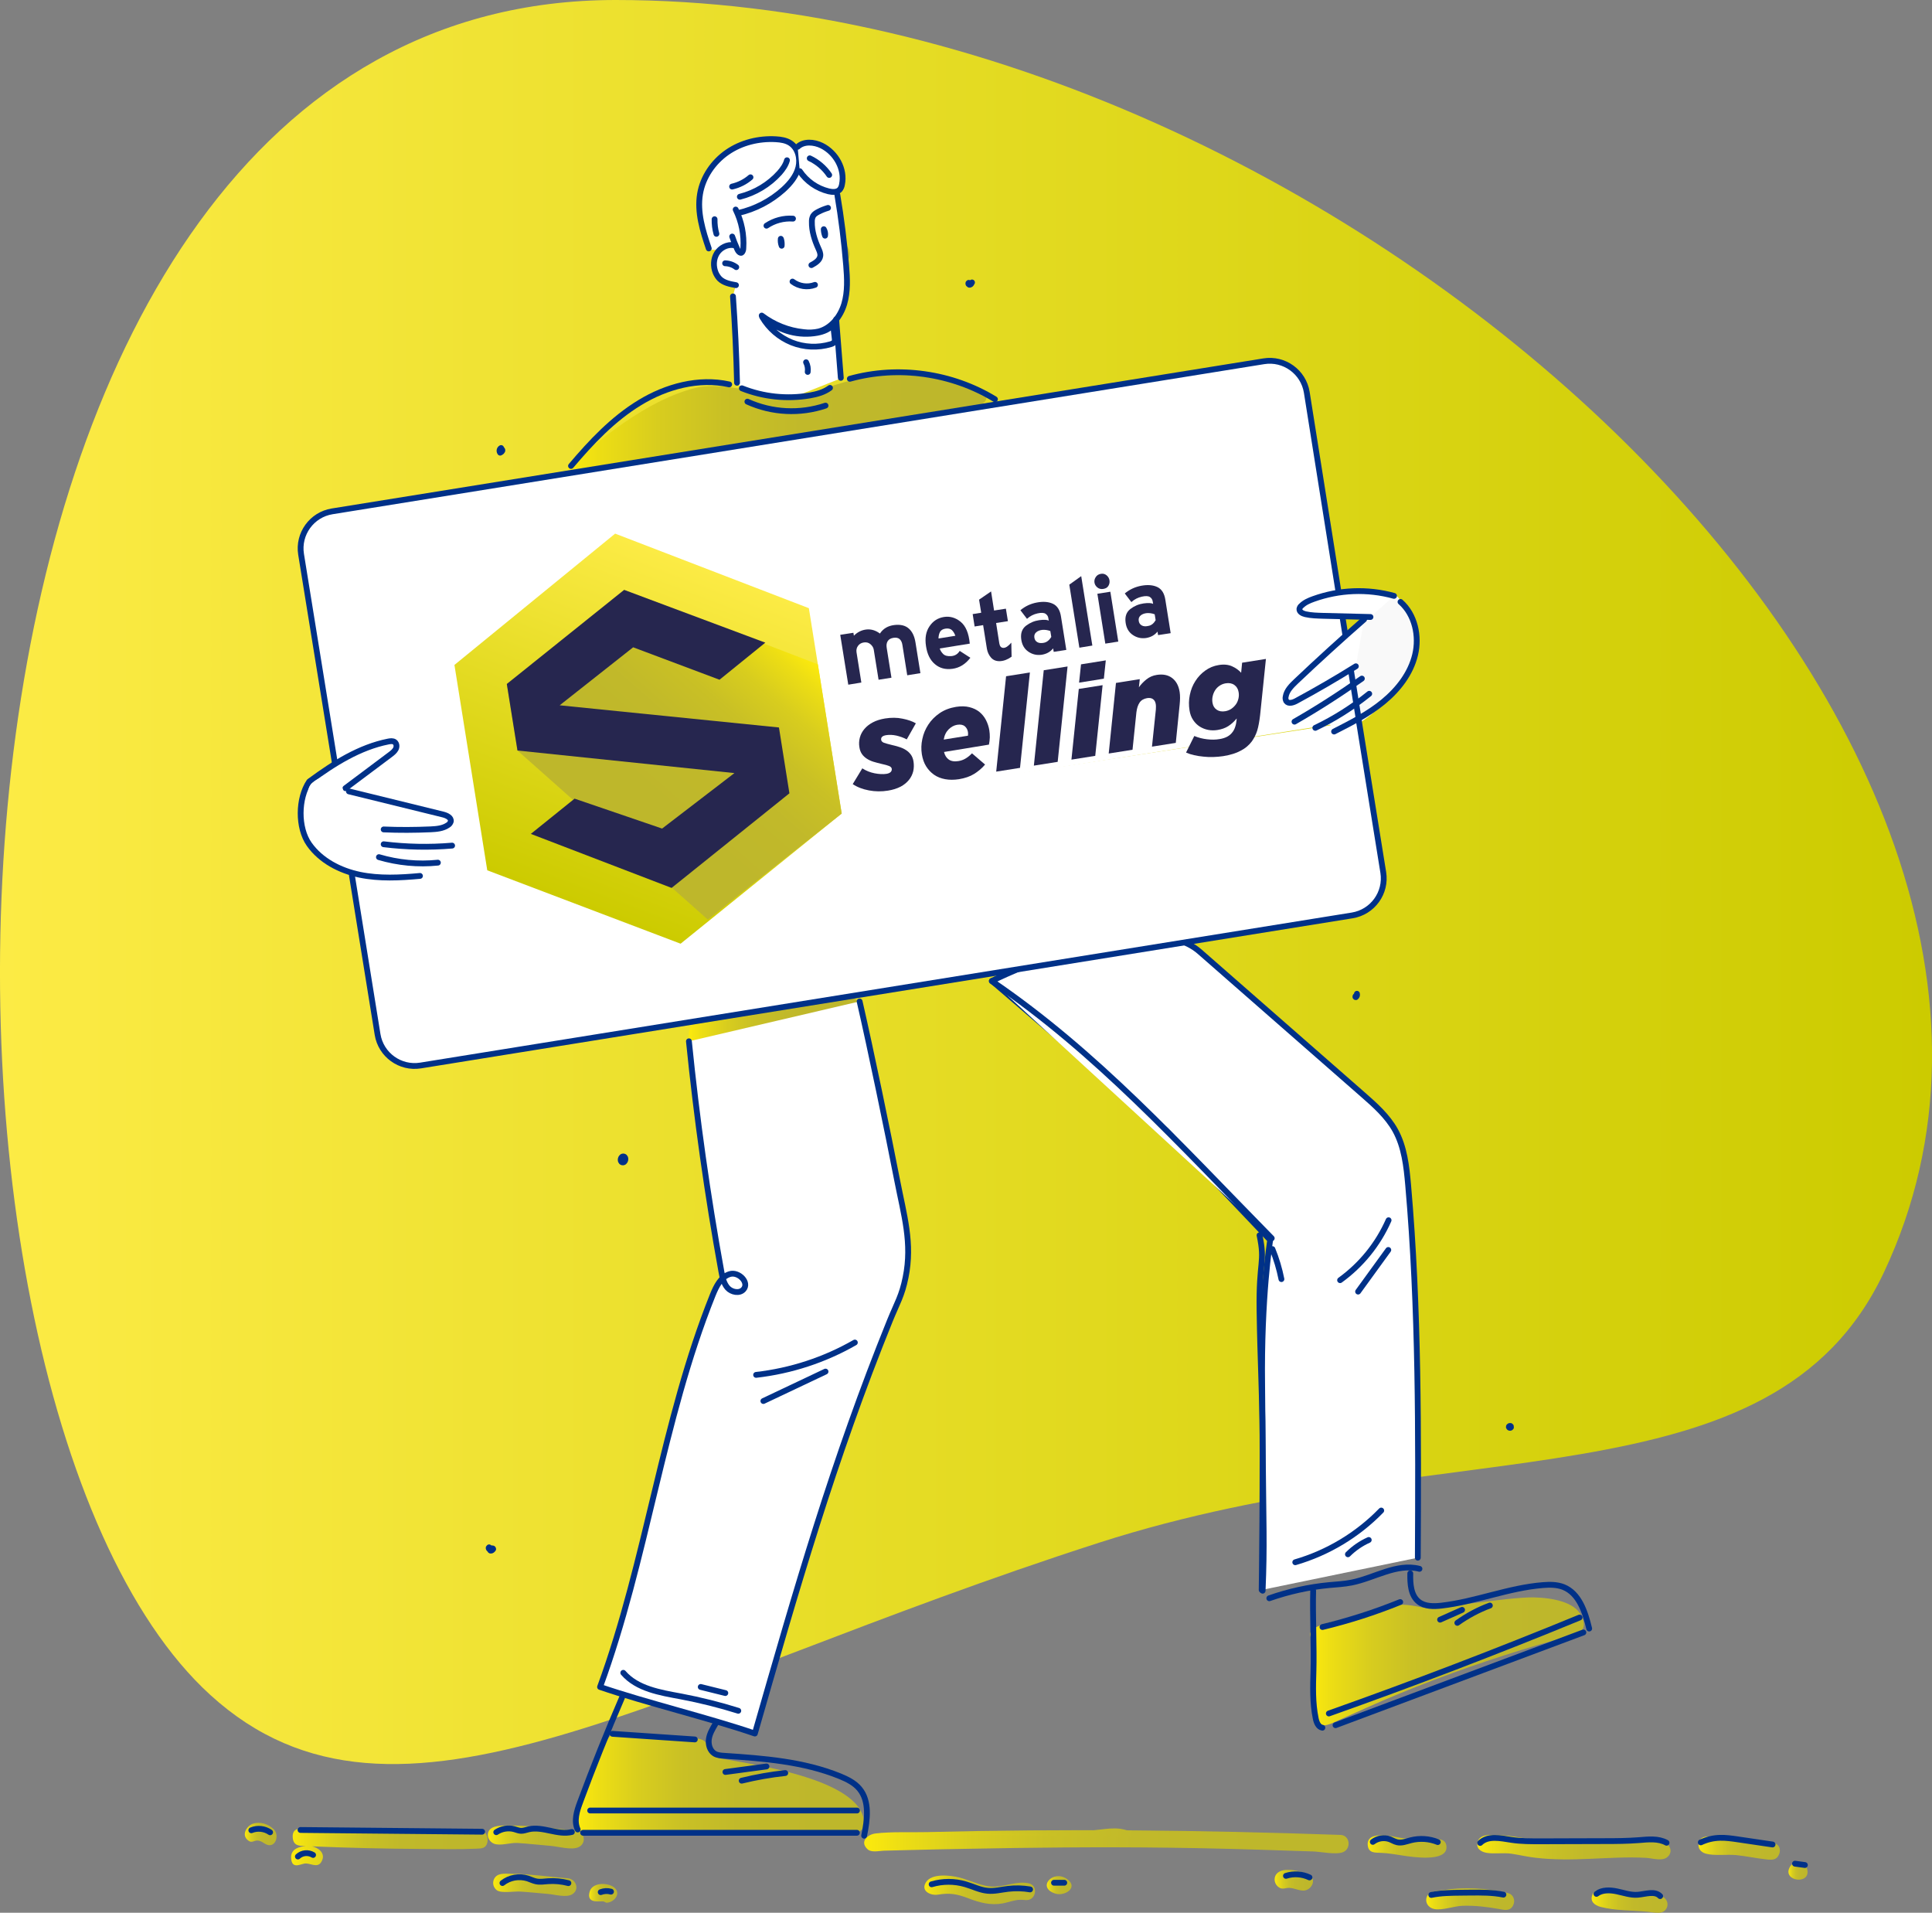 <?xml version="1.0" encoding="utf-8"?>
<!-- Generator: Adobe Illustrator 23.1.1, SVG Export Plug-In . SVG Version: 6.00 Build 0)  -->
<svg version="1.1" id="Capa_1" xmlns="http://www.w3.org/2000/svg" xmlns:xlink="http://www.w3.org/1999/xlink" x="0px" y="0px"
	 viewBox="0 0 1995.6 1975.4" style="enable-background:new 0 0 1995.6 1975.4;" xml:space="preserve">
<rect x="0" y="0" width="1995.6" height="1975.4" fill="#808080" stroke="none"/>
<style type="text/css">
	.st0{fill:url(#Path_140_1_);}
	.st1{fill:url(#Path_4_1_);}
	.st2{fill:url(#Path_5_1_);}
	.st3{fill:url(#Path_6_1_);}
	.st4{fill:url(#Path_7_1_);}
	.st5{fill:url(#Path_8_1_);}
	.st6{fill:url(#Path_9_1_);}
	.st7{fill:#F9F9F9;}
	.st8{fill:url(#Path_11_1_);}
	.st9{fill:url(#Path_12_1_);}
	.st10{fill:url(#Path_13_1_);}
	.st11{fill:url(#Path_14_1_);}
	.st12{fill:url(#Path_15_1_);}
	.st13{fill:url(#Path_16_1_);}
	.st14{fill:url(#Path_17_1_);}
	.st15{fill:url(#Path_18_1_);}
	.st16{fill:url(#Path_19_1_);}
	.st17{fill:url(#Path_20_1_);}
	.st18{fill:url(#Path_21_1_);}
	.st19{fill:url(#Path_22_1_);}
	.st20{fill:url(#Path_23_1_);}
	.st21{fill:url(#Path_24_1_);}
	.st22{fill:url(#Path_25_1_);}
	.st23{fill:url(#Path_26_1_);}
	.st24{fill:url(#Path_27_1_);}
	.st25{fill:url(#Path_28_1_);}
	.st26{fill:url(#Path_29_1_);}
	.st27{fill:url(#Path_30_1_);}
	.st28{fill:url(#Path_31_1_);}
	.st29{fill:url(#Path_32_1_);}
	.st30{fill:url(#Path_33_1_);}
	.st31{fill:url(#Path_34_1_);}
	.st32{fill:url(#Path_35_1_);}
	.st33{fill:url(#Path_36_1_);}
	.st34{fill:url(#Path_37_1_);}
	.st35{fill:#FFDFAB;}
	.st36{fill:#FFFFFF;}
	.st37{fill:#FFFFFF;stroke:#003188;stroke-width:6;stroke-linecap:round;stroke-linejoin:round;stroke-miterlimit:10;}
	.st38{fill:none;stroke:#003188;stroke-width:6;stroke-linecap:round;stroke-linejoin:round;stroke-miterlimit:10;}
	.st39{fill:url(#Path_119_1_);}
	.st40{fill:url(#SVGID_1_);}
	.st41{fill:#26264F;}
	.st42{fill:url(#SVGID_2_);}
</style>
<g id="background">
	<linearGradient id="Path_140_1_" gradientUnits="userSpaceOnUse" x1="4.805674e-04" y1="910.959" x2="1995.606" y2="910.959">
		<stop  offset="0" style="stop-color:#FCEB45"/>
		<stop  offset="1" style="stop-color:#CCCB00"/>
	</linearGradient>
	<path id="Path_140" class="st0" d="M635.9,0c750,0,1571.9,759,1310,1314.1c-115.5,244.8-447.4,162.3-810.6,279.1
		c-460.1,148-725.7,332.5-918,157.3C-126.8,1437.2-114.1,0,635.9,0z"/>
</g>
<g id="shadow">
	<g id="Group_8">
		<g id="Group_5">
			<linearGradient id="Path_4_1_" gradientUnits="userSpaceOnUse" x1="777.055" y1="274.331" x2="807.182" y2="274.331">
				<stop  offset="0" style="stop-color:#FCEA0D"/>
				<stop  offset="7.555547e-02" style="stop-color:#EDDE14"/>
				<stop  offset="0.216" style="stop-color:#D8CD1E"/>
				<stop  offset="0.373" style="stop-color:#C9C025"/>
				<stop  offset="0.559" style="stop-color:#C1B92A"/>
				<stop  offset="0.843" style="stop-color:#BEB72B"/>
			</linearGradient>
			<path id="Path_4" class="st1" d="M803,270.8c-5.7-3.9-13.7-12.4-21.1-8.7c-7.3,3.6-5.3,11-0.7,15.7c3.9,4,13.5,11,19.5,9.5
				C808.5,285.2,809.3,275,803,270.8z"/>
			<linearGradient id="Path_5_1_" gradientUnits="userSpaceOnUse" x1="859.005" y1="263.136" x2="877.519" y2="263.136">
				<stop  offset="0" style="stop-color:#FCEA0D"/>
				<stop  offset="7.555547e-02" style="stop-color:#EDDE14"/>
				<stop  offset="0.216" style="stop-color:#D8CD1E"/>
				<stop  offset="0.373" style="stop-color:#C9C025"/>
				<stop  offset="0.559" style="stop-color:#C1B92A"/>
				<stop  offset="0.843" style="stop-color:#BEB72B"/>
			</linearGradient>
			<path id="Path_5" class="st2" d="M861.9,255.8c-8.9,12.8,4.9,28.2,13.7,13.6C882.1,258.8,870.9,242.9,861.9,255.8z"/>
			<linearGradient id="Path_6_1_" gradientUnits="userSpaceOnUse" x1="828.302" y1="316.988" x2="850.447" y2="316.988">
				<stop  offset="0" style="stop-color:#FCEA0D"/>
				<stop  offset="7.555547e-02" style="stop-color:#EDDE14"/>
				<stop  offset="0.216" style="stop-color:#D8CD1E"/>
				<stop  offset="0.373" style="stop-color:#C9C025"/>
				<stop  offset="0.559" style="stop-color:#C1B92A"/>
				<stop  offset="0.843" style="stop-color:#BEB72B"/>
			</linearGradient>
			<path id="Path_6" class="st3" d="M842.2,307.7c-5.7,0.7-12.4,1.1-13.7,7.9c-1.1,5.8,3,10.1,8.7,10.7
				C852.5,328.1,855.1,306,842.2,307.7z"/>
			<linearGradient id="Path_7_1_" gradientUnits="userSpaceOnUse" x1="729.045" y1="207.468" x2="865.081" y2="207.468">
				<stop  offset="0" style="stop-color:#FCEA0D"/>
				<stop  offset="7.555547e-02" style="stop-color:#EDDE14"/>
				<stop  offset="0.216" style="stop-color:#D8CD1E"/>
				<stop  offset="0.373" style="stop-color:#C9C025"/>
				<stop  offset="0.559" style="stop-color:#C1B92A"/>
				<stop  offset="0.843" style="stop-color:#BEB72B"/>
			</linearGradient>
			<path id="Path_7" class="st4" d="M748.1,258.2c2.6-0.3,4.5-3.8,6.3-4c1.2-0.1,6.5,5.3,8.5,5.2c4.4-0.2,4.9-6.1,6.3-10
				c4.1-11.7-6.5-19.9-3.5-30.1c15.9-9.6,56.5-21.8,58.1-49c1.9,1.2,7,20.4,19.6,22.7c9.7,1.7,21.6,4.8,21.7-8.2
				c0.1-14.8-35.9-44.9-44.8-25.6c-17.9-9.5-35.3-2.3-46.4,2.3c-13.4,5.7-24.4,16.1-33,28.3c-9.5,13.4-12.8,30.9-11.6,47.1
				C729.9,244.3,734.7,272.1,748.1,258.2z"/>
			<linearGradient id="Path_8_1_" gradientUnits="userSpaceOnUse" x1="585.78" y1="437.017" x2="1018.929" y2="437.017">
				<stop  offset="0" style="stop-color:#FCEA0D"/>
				<stop  offset="7.555547e-02" style="stop-color:#EDDE14"/>
				<stop  offset="0.216" style="stop-color:#D8CD1E"/>
				<stop  offset="0.373" style="stop-color:#C9C025"/>
				<stop  offset="0.559" style="stop-color:#C1B92A"/>
				<stop  offset="0.843" style="stop-color:#BEB72B"/>
			</linearGradient>
			<path id="Path_8" class="st5" d="M788.3,456c63.1-11,126.2-22,189.2-33c9-1.6,35.5-0.9,40.3-8.9c5-8.3-7.5-15.4-15-16.9
				c-29.6-5.9-60.1-11.6-90.4-9.5c-29.7,2-50.1,9.5-83.4,21.6c-39.6,0.8-79.3-16-110-8.8c-60.4,14.2-122.4,74.9-127.9,78.3
				C550.4,504.2,756.4,461.6,788.3,456z"/>
			<linearGradient id="Path_9_1_" gradientUnits="userSpaceOnUse" x1="328.129" y1="849.408" x2="367.372" y2="849.408">
				<stop  offset="0" style="stop-color:#FCEA0D"/>
				<stop  offset="7.555547e-02" style="stop-color:#EDDE14"/>
				<stop  offset="0.216" style="stop-color:#D8CD1E"/>
				<stop  offset="0.373" style="stop-color:#C9C025"/>
				<stop  offset="0.559" style="stop-color:#C1B92A"/>
				<stop  offset="0.843" style="stop-color:#BEB72B"/>
			</linearGradient>
			<path id="Path_9" class="st6" d="M341.9,874c27.8,17,34.7-37.3,11.5-49.4C322.7,808.5,321.4,861.5,341.9,874z"/>
			<path id="Path_10" class="st7" d="M1375.4,750.9c13.5,12.7,53.2-16.6,74.5-51.4c12.3-20.1,15.4-48.9,11.1-54.2
				c-2.1-2.6-13.9-29.3-20.5-31.2c-5.8-1.7-20.6,18.9-23.1,19.4c-3.7,0.8-11.7,7-13.8,11.8C1398.6,657.1,1365,741.1,1375.4,750.9z"
				/>
			<linearGradient id="Path_11_1_" gradientUnits="userSpaceOnUse" x1="711.219" y1="1072.847" x2="892.467" y2="1072.847">
				<stop  offset="0" style="stop-color:#FCEA0D"/>
				<stop  offset="7.555547e-02" style="stop-color:#EDDE14"/>
				<stop  offset="0.216" style="stop-color:#D8CD1E"/>
				<stop  offset="0.373" style="stop-color:#C9C025"/>
				<stop  offset="0.559" style="stop-color:#C1B92A"/>
				<stop  offset="0.843" style="stop-color:#BEB72B"/>
			</linearGradient>
			<path id="Path_11" class="st8" d="M889,1036.6c-8-13.7-38-2.7-49.8-0.8c-21.4,3.5-42.7,7.2-64,11c-11.2,2-22.3,4.1-33.4,6.1
				c-8.3,1.5-20.4,0.2-26.8,5.9c-6.8,6-2.6,25-1.1,38.1c3.8,33.9,24.7,13.1,38.3,8.2c19.1-6.9,38.7-12.1,58.4-17.1
				C829.3,1083.2,910.1,1072.8,889,1036.6z"/>
			<linearGradient id="Path_12_1_" gradientUnits="userSpaceOnUse" x1="1023.378" y1="1010.041" x2="1244.307" y2="1010.041">
				<stop  offset="0" style="stop-color:#FCEA0D"/>
				<stop  offset="7.555547e-02" style="stop-color:#EDDE14"/>
				<stop  offset="0.216" style="stop-color:#D8CD1E"/>
				<stop  offset="0.373" style="stop-color:#C9C025"/>
				<stop  offset="0.559" style="stop-color:#C1B92A"/>
				<stop  offset="0.843" style="stop-color:#BEB72B"/>
			</linearGradient>
			<path id="Path_12" class="st9" d="M1212.7,973.7c-46.6,6.5-200.1,30.4-188.7,41.1c8.4,7.9,33.3,19.5,46.3,32
				c10.8-2.1,102.2-23.8,125.8-28.1c15.3-2.8,40.4-3.4,46.8-20.9C1250.3,977.9,1227.2,971.6,1212.7,973.7z"/>
			<linearGradient id="Path_13_1_" gradientUnits="userSpaceOnUse" x1="879.015" y1="1300.605" x2="938.236" y2="1300.605">
				<stop  offset="0" style="stop-color:#FCEA0D"/>
				<stop  offset="7.555547e-02" style="stop-color:#EDDE14"/>
				<stop  offset="0.216" style="stop-color:#D8CD1E"/>
				<stop  offset="0.373" style="stop-color:#C9C025"/>
				<stop  offset="0.559" style="stop-color:#C1B92A"/>
				<stop  offset="0.843" style="stop-color:#BEB72B"/>
			</linearGradient>
			<path id="Path_13" class="st10" d="M910.7,1381.1c18.7-28,26.2-54.6,27.5-88.5c0.7-17.3-5.5-44.8-8.9-61.8
				c-3.2-16.1-8.4-18.9-18.6-5.5c-18.8,24.7-27.8,55.2-31.2,86C875.4,1348.4,899.4,1397.9,910.7,1381.1z"/>
			<linearGradient id="Path_14_1_" gradientUnits="userSpaceOnUse" x1="1383.057" y1="1210.372" x2="1459.359" y2="1210.372">
				<stop  offset="0" style="stop-color:#FCEA0D"/>
				<stop  offset="7.555547e-02" style="stop-color:#EDDE14"/>
				<stop  offset="0.216" style="stop-color:#D8CD1E"/>
				<stop  offset="0.373" style="stop-color:#C9C025"/>
				<stop  offset="0.559" style="stop-color:#C1B92A"/>
				<stop  offset="0.843" style="stop-color:#BEB72B"/>
			</linearGradient>
			<path id="Path_14" class="st11" d="M1387.4,1123.4c-6.4,34.7-6.5,70.9,5.2,104.2c5.8,16.6,45.9,71.1,59.4,74.6
				c12.8,3.3,5.1-44.7,4.9-55.3c-0.5-21.5-0.9-43.9-9.2-64.1c-7.1-17.4-18.7-32.6-31-46.7
				C1412.6,1131.3,1390.1,1108.5,1387.4,1123.4z"/>
			<linearGradient id="Path_15_1_" gradientUnits="userSpaceOnUse" x1="765.971" y1="1420.8" x2="884.751" y2="1420.8">
				<stop  offset="0" style="stop-color:#FCEA0D"/>
				<stop  offset="7.555547e-02" style="stop-color:#EDDE14"/>
				<stop  offset="0.216" style="stop-color:#D8CD1E"/>
				<stop  offset="0.373" style="stop-color:#C9C025"/>
				<stop  offset="0.559" style="stop-color:#C1B92A"/>
				<stop  offset="0.843" style="stop-color:#BEB72B"/>
			</linearGradient>
			<path id="Path_15" class="st12" d="M883.4,1387.2c-6.8-11.7-32,5.7-40.6,9c-16.8,6.4-34.1,11.6-51.6,15.6
				c-6.2,1.4-36.1,6-21,18.9c8.7,7.5,36.5-4,46.4-6.8c-9,4.9-18.2,9.4-27.5,13.5c-6.3,2.7-16.2,4.6-15.9,13.2
				c0.8,19.1,35.3-2.3,42.4-5.9c12.3-6.2,35.8-15.3,41.9-28.1c3.9-8-6.7-2,3.7-8.4c4.2-2.6,9.8-4.1,14.2-6.3
				C881,1398.9,887.7,1394.5,883.4,1387.2z"/>
			<linearGradient id="Path_16_1_" gradientUnits="userSpaceOnUse" x1="637.712" y1="1747.842" x2="769.795" y2="1747.842">
				<stop  offset="0" style="stop-color:#FCEA0D"/>
				<stop  offset="7.555547e-02" style="stop-color:#EDDE14"/>
				<stop  offset="0.216" style="stop-color:#D8CD1E"/>
				<stop  offset="0.373" style="stop-color:#C9C025"/>
				<stop  offset="0.559" style="stop-color:#C1B92A"/>
				<stop  offset="0.843" style="stop-color:#BEB72B"/>
			</linearGradient>
			<path id="Path_16" class="st13" d="M641.8,1739.3c25.9,16.9,56.7,22.6,86.6,27.9c8.7,1.6,29.2,9.8,37,4.5
				c9.7-6.6,1.5-15.3-6.3-17c12.1-12.8-12.1-16-18.3-17.3c-6.5-1.3-14.8-6.7-21.2-5.9c-6.8,0.8-11.5,8.7-6.2,14.7
				c-18.6-3.7-37.3-8.6-54.1-17.7c-5.7-3.1-12.3-9.7-18.4-4C636.3,1728.7,636.8,1736.1,641.8,1739.3z"/>
			<linearGradient id="Path_17_1_" gradientUnits="userSpaceOnUse" x1="1323.016" y1="1584.835" x2="1425.928" y2="1584.835">
				<stop  offset="0" style="stop-color:#FCEA0D"/>
				<stop  offset="7.555547e-02" style="stop-color:#EDDE14"/>
				<stop  offset="0.216" style="stop-color:#D8CD1E"/>
				<stop  offset="0.373" style="stop-color:#C9C025"/>
				<stop  offset="0.559" style="stop-color:#C1B92A"/>
				<stop  offset="0.843" style="stop-color:#BEB72B"/>
			</linearGradient>
			<path id="Path_17" class="st14" d="M1334.2,1617.5c24.1-6.3,46.7-17.2,66.8-31.9c6.9-5,22.4-14.3,24.6-23
				c2.4-9.7-8.2-13.2-15-8.8c-9.9,6.4-17.9,16.1-27.9,22.7c-10,6.6-20.7,12.2-31.8,16.6c-7.2,2.9-24.4,4.5-27.3,12.5
				C1321.1,1612.1,1327.3,1619.3,1334.2,1617.5z"/>
			<linearGradient id="Path_18_1_" gradientUnits="userSpaceOnUse" x1="1384.867" y1="1592.38" x2="1431.522" y2="1592.38">
				<stop  offset="0" style="stop-color:#FCEA0D"/>
				<stop  offset="7.555547e-02" style="stop-color:#EDDE14"/>
				<stop  offset="0.216" style="stop-color:#D8CD1E"/>
				<stop  offset="0.373" style="stop-color:#C9C025"/>
				<stop  offset="0.559" style="stop-color:#C1B92A"/>
				<stop  offset="0.843" style="stop-color:#BEB72B"/>
			</linearGradient>
			<path id="Path_18" class="st15" d="M1418.6,1575.7c-8.6,5.5-27.9,13-32.5,22c-4.5,8.8,4.4,15,12.1,12.2
				c5.8-2.1,11.6-7.4,16.8-10.7c4.3-2.7,12.2-5.8,15-10.1C1434.9,1581.6,1427.3,1570.1,1418.6,1575.7z"/>
			<linearGradient id="Path_19_1_" gradientUnits="userSpaceOnUse" x1="1353.287" y1="1715.699" x2="1635.978" y2="1715.699">
				<stop  offset="0" style="stop-color:#FCEA0D"/>
				<stop  offset="7.555547e-02" style="stop-color:#EDDE14"/>
				<stop  offset="0.216" style="stop-color:#D8CD1E"/>
				<stop  offset="0.373" style="stop-color:#C9C025"/>
				<stop  offset="0.559" style="stop-color:#C1B92A"/>
				<stop  offset="0.843" style="stop-color:#BEB72B"/>
			</linearGradient>
			<path id="Path_19" class="st16" d="M1428.8,1660.2c-11.6,3.5-23.3,6.9-34.9,10.4c-10.7,3.2-26.9,5-36.3,11
				c-7.3,4.7-3.3,8.4-2.3,14.6c2.1,12.6-0.2,27,0.5,39.9c0.6,11.8,0.4,25.6,3.4,37.1c2.8,10.7,9.3,9.8,18.4,5.7
				c22.7-10.1,45.2-20.6,68.3-30c47.3-19.4,95.7-36.3,144.8-50.7c11.4-3.3,23-6.2,34.3-9.6c10.8-3.2,13.6-9.2,8.6-19.7
				c-6.9-14.4-29.5-18.7-49.2-19.2c-26.9-0.6-102.4,13.1-115.3,10.4C1453.7,1656.9,1444.2,1655.7,1428.8,1660.2z"/>
			<linearGradient id="Path_20_1_" gradientUnits="userSpaceOnUse" x1="596.233" y1="1842.744" x2="892.662" y2="1842.744">
				<stop  offset="0" style="stop-color:#FCEA0D"/>
				<stop  offset="7.555547e-02" style="stop-color:#EDDE14"/>
				<stop  offset="0.216" style="stop-color:#D8CD1E"/>
				<stop  offset="0.373" style="stop-color:#C9C025"/>
				<stop  offset="0.559" style="stop-color:#C1B92A"/>
				<stop  offset="0.843" style="stop-color:#BEB72B"/>
			</linearGradient>
			<path id="Path_20" class="st17" d="M741.1,1814.9c-8-3.3-8.1-15.9-17-18.6c-10.6-3.2-23.6-1.9-34.5-2.3
				c-12.9-0.4-25.8-0.9-38.7-1.3c-6.5-0.2-13.1-2.1-19.5-0.8c-6,1.2-25.5,56.8-29.5,69.9c-2.4,7.7-9.6,21.5-2.8,28.5
				c6.2,6.4,90.3,2.7,117.2,2.8l159.5,0.6c15.3,0.1,20.2-6.9,14.7-20.6C873.3,1831,752,1819.4,741.1,1814.9z"/>
			<linearGradient id="Path_21_1_" gradientUnits="userSpaceOnUse" x1="252.851" y1="1894.054" x2="285.638" y2="1894.054">
				<stop  offset="0" style="stop-color:#FCEA0D"/>
				<stop  offset="7.555547e-02" style="stop-color:#EDDE14"/>
				<stop  offset="0.216" style="stop-color:#D8CD1E"/>
				<stop  offset="0.373" style="stop-color:#C9C025"/>
				<stop  offset="0.559" style="stop-color:#C1B92A"/>
				<stop  offset="0.843" style="stop-color:#BEB72B"/>
			</linearGradient>
			<path id="Path_21" class="st18" d="M282.4,1888.8c-5.8-5.4-14-7.7-21.1-5.4c-6,1.9-12.9,11.7-4.6,17.6c3.4,2.5,5.6-0.1,8.9-0.2
				c4.9-0.1,7.8,4.4,12.2,4.8C285.5,1906.3,288.5,1894.4,282.4,1888.8z"/>
			<linearGradient id="Path_22_1_" gradientUnits="userSpaceOnUse" x1="300.663" y1="1907.146" x2="503.673" y2="1907.146">
				<stop  offset="0" style="stop-color:#FCEA0D"/>
				<stop  offset="7.555547e-02" style="stop-color:#EDDE14"/>
				<stop  offset="0.216" style="stop-color:#D8CD1E"/>
				<stop  offset="0.373" style="stop-color:#C9C025"/>
				<stop  offset="0.559" style="stop-color:#C1B92A"/>
				<stop  offset="0.843" style="stop-color:#BEB72B"/>
			</linearGradient>
			<path id="Path_22" class="st19" d="M496.8,1891c-41.5,0.7-83,0.5-124.4-0.5c-20.1-0.5-41-3.6-61.1-2.2c-5,0.3-9.6,1.8-8.9,9.7
				c0.8,9,7.8,8.2,13.3,8.5c-5.7,0.5-15.5,2.5-15,12.2c0.6,11.6,8.5,6.9,13.8,5.9c5.7-1,13.2,5.3,17.4-1.7c5.5-9.2-3.8-15-9.7-16.1
				c37.8,1.6,75.7,2.5,113.5,2.7c18.9,0.1,37.9,0.6,56.8-0.3c4.7-0.2,9.7,0,11-7C504.5,1896.6,501.5,1890.9,496.8,1891z"/>
			<linearGradient id="Path_23_1_" gradientUnits="userSpaceOnUse" x1="503.851" y1="1897.113" x2="602.982" y2="1897.113">
				<stop  offset="0" style="stop-color:#FCEA0D"/>
				<stop  offset="7.555547e-02" style="stop-color:#EDDE14"/>
				<stop  offset="0.216" style="stop-color:#D8CD1E"/>
				<stop  offset="0.373" style="stop-color:#C9C025"/>
				<stop  offset="0.559" style="stop-color:#C1B92A"/>
				<stop  offset="0.843" style="stop-color:#BEB72B"/>
			</linearGradient>
			<path id="Path_23" class="st20" d="M594.2,1890.3c-22.6-1.7-45.8-5.2-68.5-5c-6.3,0-18.5-0.7-21.3,6.7c-1.8,4.8,1.2,10.1,5.7,12
				c6.4,2.7,17.1-1.1,24.1-0.7c11.5,0.7,23,2.1,34.5,3c7.7,0.6,21.8,4.8,29,1.3C606.4,1903.5,603.8,1891,594.2,1890.3z"/>
			<linearGradient id="Path_24_1_" gradientUnits="userSpaceOnUse" x1="509.379" y1="1946.493" x2="595.338" y2="1946.493">
				<stop  offset="0" style="stop-color:#FCEA0D"/>
				<stop  offset="7.555547e-02" style="stop-color:#EDDE14"/>
				<stop  offset="0.216" style="stop-color:#D8CD1E"/>
				<stop  offset="0.373" style="stop-color:#C9C025"/>
				<stop  offset="0.559" style="stop-color:#C1B92A"/>
				<stop  offset="0.843" style="stop-color:#BEB72B"/>
			</linearGradient>
			<path id="Path_24" class="st21" d="M586.4,1939.8c-19.5-1.7-39.2-4.4-58.7-4.7c-6-0.1-14.1-1.1-17.3,5.3
				c-2.1,4.1-0.8,9.1,2.9,11.8c4.7,3.3,18.4,0.9,24,1.3c9.8,0.6,19.5,1.7,29.3,2.5c6.8,0.6,18.8,4.2,24.8,0.1
				C598.9,1951.1,594.9,1940.5,586.4,1939.8z"/>
			<linearGradient id="Path_25_1_" gradientUnits="userSpaceOnUse" x1="608.468" y1="1955.323" x2="637.546" y2="1955.323">
				<stop  offset="0" style="stop-color:#FCEA0D"/>
				<stop  offset="7.555547e-02" style="stop-color:#EDDE14"/>
				<stop  offset="0.216" style="stop-color:#D8CD1E"/>
				<stop  offset="0.373" style="stop-color:#C9C025"/>
				<stop  offset="0.559" style="stop-color:#C1B92A"/>
				<stop  offset="0.843" style="stop-color:#BEB72B"/>
			</linearGradient>
			<path id="Path_25" class="st22" d="M633,1948.3c-6.9-4.2-21.5-4.1-24,5.6c-3,11.5,7.9,9.7,13.8,9.7c1.6,0,2.5,1.6,4.4,1.4
				C635.5,1964.1,642.5,1954.1,633,1948.3z"/>
			<linearGradient id="Path_26_1_" gradientUnits="userSpaceOnUse" x1="892.573" y1="1902.034" x2="1392.977" y2="1902.034">
				<stop  offset="0" style="stop-color:#FCEA0D"/>
				<stop  offset="7.555547e-02" style="stop-color:#EDDE14"/>
				<stop  offset="0.216" style="stop-color:#D8CD1E"/>
				<stop  offset="0.373" style="stop-color:#C9C025"/>
				<stop  offset="0.559" style="stop-color:#C1B92A"/>
				<stop  offset="0.843" style="stop-color:#BEB72B"/>
			</linearGradient>
			<path id="Path_26" class="st23" d="M1384.5,1895c-142.6-5-284.8-6.5-427.4-2.9c-17.3,0.4-35.5-0.6-52.7,1.4
				c-8,0.9-16.8,8.3-8.4,16.2c4,3.8,11.8,1.8,16.8,1.6c9.3-0.2,18.5-0.5,27.8-0.7c18.5-0.5,37-0.9,55.5-1.2
				c70.3-1.4,140.7-2.1,211-1.2c40.7,0.5,81.4,1.6,122.1,3c9.2,0.3,18.5,0.6,27.7,0.9c7.7,0.3,23,3.6,30.4,0.7
				C1395.9,1909.2,1394.6,1895.3,1384.5,1895z"/>
			<linearGradient id="Path_27_1_" gradientUnits="userSpaceOnUse" x1="954.774" y1="1951.705" x2="1069.064" y2="1951.705">
				<stop  offset="0" style="stop-color:#FCEA0D"/>
				<stop  offset="7.555547e-02" style="stop-color:#EDDE14"/>
				<stop  offset="0.216" style="stop-color:#D8CD1E"/>
				<stop  offset="0.373" style="stop-color:#C9C025"/>
				<stop  offset="0.559" style="stop-color:#C1B92A"/>
				<stop  offset="0.843" style="stop-color:#BEB72B"/>
			</linearGradient>
			<path id="Path_27" class="st24" d="M1062.7,1945c-12.2-2.6-23.1,3.1-35.1,3.4c-13,0.4-25-6.6-37.4-9.6
				c-8.9-2.1-28.1-4.4-33.9,5.3c-5.5,9.2,5.3,13.7,12.4,12.6c12.2-2,19.7-0.8,31.6,3.8c11.7,4.5,22.9,7.5,35.6,5.2
				c5.9-1.1,11.6-3.5,17.6-3.7c4.6-0.2,8.6,1.6,12.4-1.7C1071,1955.7,1070,1946.6,1062.7,1945z"/>
			<linearGradient id="Path_28_1_" gradientUnits="userSpaceOnUse" x1="1081.225" y1="1946.88" x2="1106.841" y2="1946.88">
				<stop  offset="0" style="stop-color:#FCEA0D"/>
				<stop  offset="7.555547e-02" style="stop-color:#EDDE14"/>
				<stop  offset="0.216" style="stop-color:#D8CD1E"/>
				<stop  offset="0.373" style="stop-color:#C9C025"/>
				<stop  offset="0.559" style="stop-color:#C1B92A"/>
				<stop  offset="0.843" style="stop-color:#BEB72B"/>
			</linearGradient>
			<path id="Path_28" class="st25" d="M1101.9,1940.4c-14.6-9.9-31.3,9.1-11.8,15.2C1099.8,1958.7,1114.7,1949.2,1101.9,1940.4z"/>
			<linearGradient id="Path_29_1_" gradientUnits="userSpaceOnUse" x1="1316.546" y1="1941.775" x2="1356.227" y2="1941.775">
				<stop  offset="0" style="stop-color:#FCEA0D"/>
				<stop  offset="7.555547e-02" style="stop-color:#EDDE14"/>
				<stop  offset="0.216" style="stop-color:#D8CD1E"/>
				<stop  offset="0.373" style="stop-color:#C9C025"/>
				<stop  offset="0.559" style="stop-color:#C1B92A"/>
				<stop  offset="0.843" style="stop-color:#BEB72B"/>
			</linearGradient>
			<path id="Path_29" class="st26" d="M1351.6,1936c-7.5-3.5-26.5-8.7-33-0.7c-3.8,4.6-2,11.5,3.1,14.3c3.4,1.9,6.3,0,9.8,0.1
				c5.1,0.1,9.6,2.7,14.5,2.8C1354.6,1952.8,1361,1940.4,1351.6,1936z"/>
			<linearGradient id="Path_30_1_" gradientUnits="userSpaceOnUse" x1="1412.689" y1="1906.935" x2="1494.081" y2="1906.935">
				<stop  offset="0" style="stop-color:#FCEA0D"/>
				<stop  offset="7.555547e-02" style="stop-color:#EDDE14"/>
				<stop  offset="0.216" style="stop-color:#D8CD1E"/>
				<stop  offset="0.373" style="stop-color:#C9C025"/>
				<stop  offset="0.559" style="stop-color:#C1B92A"/>
				<stop  offset="0.843" style="stop-color:#BEB72B"/>
			</linearGradient>
			<path id="Path_30" class="st27" d="M1494.1,1907.8c0-10.1-10.5-8.7-17.2-8.3c-9.9,0.5-19.7,0.1-29.5-1.4
				c-8.3-1.2-36.5-8.6-34.6,7.9c0.9,7.7,7.4,7.3,13.3,7.5c8.1,0.3,15.5,1.7,23.5,2.9C1458.7,1917.8,1494.1,1923.3,1494.1,1907.8z"/>
			<linearGradient id="Path_31_1_" gradientUnits="userSpaceOnUse" x1="1473.122" y1="1961.285" x2="1563.99" y2="1961.285">
				<stop  offset="0" style="stop-color:#FCEA0D"/>
				<stop  offset="7.555547e-02" style="stop-color:#EDDE14"/>
				<stop  offset="0.216" style="stop-color:#D8CD1E"/>
				<stop  offset="0.373" style="stop-color:#C9C025"/>
				<stop  offset="0.559" style="stop-color:#C1B92A"/>
				<stop  offset="0.843" style="stop-color:#BEB72B"/>
			</linearGradient>
			<path id="Path_31" class="st28" d="M1557.6,1955.1c-22.1-5.4-45.1-6.4-67.6-3c-6.4,1-15.8,0.9-16.8,9.1
				c-0.6,5.4,3.5,9.5,8.5,10.4c8.6,1.5,20.1-3.1,29-3.4c12.5-0.4,24.6,1,36.9,3.2c5.8,1,11.7,2.9,15.2-3.3
				C1565.6,1962.9,1563.4,1956.5,1557.6,1955.1z"/>
			<linearGradient id="Path_32_1_" gradientUnits="userSpaceOnUse" x1="1525.856" y1="1907.682" x2="1725.526" y2="1907.682">
				<stop  offset="0" style="stop-color:#FCEA0D"/>
				<stop  offset="7.555547e-02" style="stop-color:#EDDE14"/>
				<stop  offset="0.216" style="stop-color:#D8CD1E"/>
				<stop  offset="0.373" style="stop-color:#C9C025"/>
				<stop  offset="0.559" style="stop-color:#C1B92A"/>
				<stop  offset="0.843" style="stop-color:#BEB72B"/>
			</linearGradient>
			<path id="Path_32" class="st29" d="M1716.6,1902.1c-39-5.1-78.1,2.2-117.2-0.3c-18-1.2-35.6-6.4-53.7-6.6
				c-6.4-0.1-16.5-1.1-19.2,6.4c-2.5,7.1,2.9,10.8,9,11.9c8.4,1.4,17.6-0.4,26.3,1c8.2,1.3,16.2,3.2,24.4,4.1
				c18.6,2.2,37.3,1.9,55.9,1.1c19.5-0.8,38.9-2.1,58.4-1c6.4,0.4,17.1,3.9,22.2-1.2C1728.9,1911.6,1724.1,1903.1,1716.6,1902.1z"/>
			<linearGradient id="Path_33_1_" gradientUnits="userSpaceOnUse" x1="1754.37" y1="1908.526" x2="1838.48" y2="1908.526">
				<stop  offset="0" style="stop-color:#FCEA0D"/>
				<stop  offset="7.555547e-02" style="stop-color:#EDDE14"/>
				<stop  offset="0.216" style="stop-color:#D8CD1E"/>
				<stop  offset="0.373" style="stop-color:#C9C025"/>
				<stop  offset="0.559" style="stop-color:#C1B92A"/>
				<stop  offset="0.843" style="stop-color:#BEB72B"/>
			</linearGradient>
			<path id="Path_33" class="st30" d="M1832.1,1903.4c-20.8-4.2-42.4-7.1-63.6-6.9c-6.1,0.1-12-0.3-13.8,6.7
				c-1.4,5.6,2.1,9.6,7.1,11.1c8.8,2.5,21.7,0.7,30.9,1.5c10.7,1,21.3,3.4,31.9,4.5c5.7,0.6,10.6,0.9,13.1-5.4
				C1839.8,1909.9,1837.7,1904.5,1832.1,1903.4z"/>
			<linearGradient id="Path_34_1_" gradientUnits="userSpaceOnUse" x1="1644.01" y1="1963.447" x2="1722.384" y2="1963.447">
				<stop  offset="0" style="stop-color:#FCEA0D"/>
				<stop  offset="7.555547e-02" style="stop-color:#EDDE14"/>
				<stop  offset="0.216" style="stop-color:#D8CD1E"/>
				<stop  offset="0.373" style="stop-color:#C9C025"/>
				<stop  offset="0.559" style="stop-color:#C1B92A"/>
				<stop  offset="0.843" style="stop-color:#BEB72B"/>
			</linearGradient>
			<path id="Path_34" class="st31" d="M1713.4,1957.5c-17.4-1.8-34.8-3.6-52.1-5.4c-6-0.6-13.7-2.3-16.5,4.8
				c-2.8,6.9,2.5,10.8,8.3,12.4c15.2,4.1,33.7,3.5,49.4,5.1c6.5,0.7,16,3.5,19.3-4.5C1724.1,1963.9,1719.5,1958.2,1713.4,1957.5z"/>
			<linearGradient id="Path_35_1_" gradientUnits="userSpaceOnUse" x1="1847.304" y1="1932.211" x2="1867.048" y2="1932.211">
				<stop  offset="0" style="stop-color:#FCEA0D"/>
				<stop  offset="7.555547e-02" style="stop-color:#EDDE14"/>
				<stop  offset="0.216" style="stop-color:#D8CD1E"/>
				<stop  offset="0.373" style="stop-color:#C9C025"/>
				<stop  offset="0.559" style="stop-color:#C1B92A"/>
				<stop  offset="0.843" style="stop-color:#BEB72B"/>
			</linearGradient>
			<path id="Path_35" class="st32" d="M1866.6,1930.1c-2.2-8.1-13.6-9.3-17.7-2.2C1840.1,1943.1,1871.2,1947.2,1866.6,1930.1z"/>
		</g>
		<g id="Group_6">
			<linearGradient id="Path_36_1_" gradientUnits="userSpaceOnUse" x1="409.792" y1="988.589" x2="1404.59" y2="988.589">
				<stop  offset="0" style="stop-color:#FCEA0D"/>
				<stop  offset="7.555547e-02" style="stop-color:#EDDE14"/>
				<stop  offset="0.216" style="stop-color:#D8CD1E"/>
				<stop  offset="0.373" style="stop-color:#C9C025"/>
				<stop  offset="0.559" style="stop-color:#C1B92A"/>
				<stop  offset="0.843" style="stop-color:#BEB72B"/>
			</linearGradient>
			<path id="Path_36" class="st33" d="M424.6,1082.4c-21.1,0-18.1-27.1-0.6-31.1c4.5-1,9.2-1.5,13.7-2.2
				c21.1-3.4,42.1-6.8,63.2-10.3c75.9-12.4,151.8-24.8,227.8-37.1c95.2-15.5,190.4-31,285.5-46.4c83.3-13.6,166.6-27.2,250-40.7
				c40.1-6.5,80.9-16.2,121.4-19.7c20.1-1.8,27.3,24.5,6.5,30.4c-2.3,0.6-4.8,0.8-7.2,1.2c-17.3,2.8-34.7,5.6-52,8.5l-214.2,34.8
				c-94.5,15.4-189,30.8-283.4,46.1c-86.8,14.1-173.6,28.2-260.5,42.4c-47.2,7.7-94.3,15.8-141.6,23
				C430.4,1081.6,427.5,1082.4,424.6,1082.4z"/>
		</g>
		<g id="Group_7">
			<linearGradient id="Path_37_1_" gradientUnits="userSpaceOnUse" x1="321.692" y1="487.089" x2="1316.49" y2="487.089">
				<stop  offset="0" style="stop-color:#FCEA0D"/>
				<stop  offset="7.555547e-02" style="stop-color:#EDDE14"/>
				<stop  offset="0.216" style="stop-color:#D8CD1E"/>
				<stop  offset="0.373" style="stop-color:#C9C025"/>
				<stop  offset="0.559" style="stop-color:#C1B92A"/>
				<stop  offset="0.843" style="stop-color:#BEB72B"/>
			</linearGradient>
			<path id="Path_37" class="st34" d="M336.5,580.9c-21.1,0-18.1-27.1-0.6-31.1c4.5-1,9.2-1.5,13.7-2.2c21.1-3.4,42.1-6.8,63.2-10.3
				c75.9-12.4,151.8-24.8,227.8-37.1c95.2-15.5,190.4-31,285.5-46.4c83.3-13.6,166.6-27.2,250-40.7c40.1-6.5,80.9-16.2,121.4-19.7
				c20.1-1.8,27.3,24.5,6.5,30.4c-2.3,0.6-4.8,0.8-7.2,1.2c-17.3,2.8-34.7,5.6-52,8.5l-214.2,34.8c-94.5,15.4-189,30.8-283.4,46.1
				c-86.8,14.1-173.6,28.2-260.5,42.4c-47.2,7.7-94.3,15.8-141.6,23C342.3,580.1,339.4,580.9,336.5,580.9z"/>
		</g>
	</g>
</g>
<g id="color_shadow">
	<g id="Group_9">
		<path id="Path_38" class="st35" d="M628,749.1L491.9,771c-6.5,1-12.6-3.4-13.6-9.9c0,0,0,0,0,0l-13.4-83.3
			c-1-6.5,3.4-12.6,9.9-13.6c0,0,0,0,0,0l136.1-21.9c6.5-1,12.6,3.4,13.6,9.9c0,0,0,0,0,0l13.4,83.3
			C638.9,742,634.5,748.1,628,749.1C628,749.1,628,749.1,628,749.1z"/>
		<path id="Path_39" class="st35" d="M1057.3,859.7c0-32.2,28-58.2,62.5-58.2s62.5,26.1,62.5,58.2c0,32.2-28,58.2-62.5,58.2
			c-24.8,0-46.2-13.4-56.3-32.9"/>
	</g>
</g>
<path id="Path_142" class="st36" d="M824.8,169.8l37.2,27.8l11.5,99.6l-11.5,34.6l6.7,58.9l-49.4,19.6c-12.4,4.9-59-13.7-59-13.7
	L757,306l3.1-11.6l-20.5-8.5V258h-8.7l8.7-70.3L824.8,169.8z"/>
<path id="Path_100" class="st37" d="M1464.5,1608.7c0.6-128.3,1.2-256.9-10-384.8c-1.7-19.4-3.9-39.4-13.3-56.5
	c-8.1-14.6-20.9-26-33.5-37l-168.6-147.6c-56.2-49.2-214.5,30.2-214.5,30.2l179.8,154.4l107.6,113.2c0,0-9.5,58.9-8.3,150.3
	s-0.5,211.1-0.5,211.1"/>
<path id="Path_54" class="st37" d="M762.5,220c17.4-4,33.5-12.3,46.8-24.3c6.9-6.3,13.2-13.9,15.4-22.9c2.2-9.1-0.4-19.8-8.3-25
	c-4.4-2.9-9.8-3.7-15-4c-17.6-1-35.6,3.4-50.1,13.4s-25.3,25.7-28.2,43c-3.2,19,2.8,38.2,9,56.4"/>
<path id="Path_61" class="st37" d="M826.1,176.8c7,10.4,17.6,17.8,29.8,20.8c3.9,0.9,8.6,1.2,11.4-1.7c1.3-1.5,2.1-3.4,2.4-5.4
	c3.3-15.9-6.3-32.9-20.9-40.1c-7.9-3.9-18.5-4.8-24.9,1.2"/>
<path id="Path_40" class="st37" d="M365.2,907.3L311,572.5c-3.4-21.1,11-41,32.1-44.4l962.3-155c21.1-3.4,41,11,44.4,32.1
	l53.8,338.5"/>
<path id="Path_41" class="st37" d="M1403.6,744.6l25.2,156.4c3.4,21.1-11,41-32.1,44.4l-962.3,155c-21.1,3.4-41-11-44.4-32.1
	L363.5,904"/>
<path id="Path_42" class="st38" d="M724.2,788.9"/>
<path id="Path_43" class="st38" d="M883.8,763.2"/>
<path id="Path_51" class="st38" d="M758,253.2c-6.8-1.1-14,2.6-17.6,8.5s-3.8,13.5-1.2,19.9c1,2.3,2.4,4.5,4.1,6.3
	c4.4,4.3,10.8,5.5,16.9,6.6"/>
<path id="Path_52" class="st38" d="M749,271.9c4.2,0.1,8.2,1.5,11.5,4"/>
<path id="Path_53" class="st38" d="M756.3,244.3c1.4,4.1,3,8.1,4.8,12.1c0.7,1.7,1.6,3.5,3.1,4.4c0.4,0.3,1,0.4,1.5,0.3
	c0.3-0.2,0.7-0.4,0.9-0.7c0.8-1.2,1.2-2.6,1.2-4.1c0.9-13.8-1.8-27.5-7.9-39.9"/>
<path id="Path_55" class="st37" d="M864.9,201.2c4.1,24.1,7.1,48.4,9.1,72.8c1.1,13.4,1.8,27.2-2,40c-3.9,12.9-13.2,24.9-26.2,28.3
	c-5.2,1.2-10.5,1.4-15.8,0.7c-15.7-1.6-30.6-7.6-43.2-17.1"/>
<path id="Path_56" class="st38" d="M791.7,233.1c8.1-5.4,17.7-8,27.4-7.3"/>
<path id="Path_57" class="st38" d="M806.5,246.6c-0.3,2.4,0,4.9,0.9,7.2c0.2-2.3,0-4.7-0.7-6.9"/>
<path id="Path_58" class="st38" d="M850.9,236.7c0,2.3,0.5,4.6,1.3,6.7C852.6,241.1,852.1,238.7,850.9,236.7"/>
<path id="Path_59" class="st38" d="M855.3,214.7c-3.4,1-6.7,2.3-9.8,3.9c-2.1,1.1-4.3,2.3-5.6,4.4c-1,1.9-1.4,4-1.3,6.1
	c-0.2,9.5,2.8,18.8,6.7,27.4c1.1,2.5,2.3,5,2,7.7c-0.5,4.6-5.1,7.4-9.2,9.6"/>
<path id="Path_60" class="st38" d="M818.6,290.8c6.7,5,15.4,6.3,23.2,3.4"/>
<path id="Path_62" class="st38" d="M812.9,165.5c-1.3,4.9-4.4,9.2-7.7,13c-10.9,12.1-25.2,20.7-41,24.7"/>
<path id="Path_63" class="st38" d="M775.2,183.1c-5.4,4.7-12,8-19,9.6"/>
<path id="Path_64" class="st38" d="M738.1,226.4c-0.1,5.1,0.5,10.2,1.9,15.1"/>
<path id="Path_65" class="st38" d="M836.4,163.5c8.1,3.8,15.1,9.8,20.1,17.2"/>
<path id="Path_66" class="st38" d="M757.1,306.1c2.1,29.7,3.5,59.5,4.2,89.2"/>
<path id="Path_67" class="st38" d="M863.7,329.8c1.6,20.1,3.2,40.3,4.8,60.4"/>
<path id="Path_68" class="st37" d="M787.3,327.4c7,11.9,17.7,21.1,30.5,26.3c12.8,5.1,27,5.7,40.2,1.8c1.5-0.5,3.2-1.1,3.9-2.5
	c0.4-1.1,0.5-2.3,0.3-3.4c-0.6-4.9-1.1-9.9-1.7-14.8c-3.5,5.3-10,7.7-16.3,8.9c-18.7,3.4-37.9-1.5-52.6-13.6"/>
<path id="Path_69" class="st38" d="M753.2,397c-31.5-7-65,2.1-92.5,18.9c-27.6,16.8-50,40.6-70.9,65.3"/>
<path id="Path_70" class="st38" d="M766.3,401c22.3,8.9,46.6,11.4,70.2,7.4c7.4-1.3,14.8-3.3,20.8-7.8"/>
<path id="Path_71" class="st38" d="M772,414.8c25.4,11.5,54.2,13,80.7,4.1"/>
<path id="Path_72" class="st38" d="M832.6,374.1c1.6,3.1,2.2,6.6,1.7,10"/>
<path id="Path_73" class="st38" d="M877.8,391.2c50-13.9,105.6-6,149.9,21.1"/>
<path id="Path_74" class="st37" d="M320.6,806.3c24.4-17.9,50.8-34.6,80.5-40.5c2.2-0.4,4.8-0.8,6.6,0.6c2.1,1.6,2.3,4.8,1.1,7.1
	s-3.3,4-5.4,5.6c-15.5,11.7-31,23.3-46.6,34.9"/>
<path id="Path_75" class="st37" d="M319.4,807.2c-11.6,17.2-12,47.7,0,64.7s31.8,27.2,52.2,31.5c20.4,4.2,41.4,3.1,62.2,1.2"/>
<path id="Path_76" class="st38" d="M391.4,885.2c19.7,5.8,40.4,7.8,60.9,5.7"/>
<path id="Path_77" class="st38" d="M396.3,871.9c23.5,2.9,47.1,3.4,70.7,1.4"/>
<path id="Path_78" class="st37" d="M396.3,856.6c16.1,0.7,32.3,0.6,48.4-0.1c6.2-0.3,12.8-0.8,18-4.4c1.4-0.8,2.4-2.1,2.9-3.7
	c0.8-3.9-4-6.2-7.9-7.2c-32.4-8-64.8-16-97.3-23.9"/>
<path id="Path_79" class="st37" d="M1439.9,615.4c-27.4-7.6-56.5-6.4-83.2,3.2c-4.5,1.6-9.1,3.6-12.5,7c-1.1,0.8-1.8,2.1-2,3.4
	c-0.2,2.9,3.2,4.6,6.1,5.3c6.2,1.4,12.5,1.5,18.8,1.7c16.2,0.4,32.4,0.8,48.5,1.2"/>
<path id="Path_80" class="st37" d="M1409,639.7c-23.9,20.9-47.3,42.2-70.3,64c-4.7,4.5-9.7,9.4-10.7,15.8c-0.4,1.5-0.1,3.1,0.6,4.5
	c2.1,3.2,7,1.7,10.3-0.1c20.9-11.3,41.4-23.2,61.6-35.8"/>
<path id="Path_81" class="st38" d="M1337.1,745.3c23.9-13.7,47.1-28.6,69.6-44.5"/>
<path id="Path_82" class="st38" d="M1358.6,751.7c19.9-9.5,38.6-21.4,55.7-35.2"/>
<path id="Path_83" class="st38" d="M1378,755.5c17.7-9,35.5-18.1,50.9-30.8s28.2-29.2,32.8-48.5s-0.2-41.5-15.1-54.6"/>
<path id="Path_84_1_" class="st38" d="M1412.9,681.5"/>
<path id="Path_85" class="st37" d="M711.6,1075.4c8,79.6,19.2,159,33.5,237.7c1.1,6,2.4,12.4,6.5,17c4.1,4.5,12.2,6.1,16.3,1.6
	c6.5-7.1-4.9-18.7-14.1-15.9s-14,12.7-17.6,21.6c-52.3,130.4-68,272.9-116.4,404.8c47.5,16.3,112.3,31.8,159.9,48.1
	c43.1-150,81-282.1,139.6-426.7c7.3-17.9,12.3-25.4,16.1-44.4c7.2-35.5-1.8-64.5-8.7-100.1c-9.7-50-27.4-135.3-38.8-184.9"/>
<path id="Path_86" class="st38" d="M883,1386.5c-31.4,18-66.1,29.3-102,33.4"/>
<path id="Path_87" class="st38" d="M852.7,1416.5c-21.4,10.1-42.8,20.3-64.2,30.4"/>
<path id="Path_88" class="st38" d="M643.8,1727.6c14.3,16.6,38.1,20.4,59.7,24.4c20,3.8,39.7,8.7,59.1,14.8"/>
<path id="Path_89" class="st38" d="M723.8,1742.2c8.5,2.1,17,4.2,25.4,6.3"/>
<path id="Path_90" class="st38" d="M642.5,1753.2c-15.4,35.6-29.8,71.6-43.3,108c-3.4,9.1-6.6,19.4-2.5,28.2"/>
<path id="Path_91" class="st38" d="M738.9,1780.5c-2.9,4.9-5.9,9.9-6.7,15.5s1,12,5.8,15c3,1.8,6.7,2.1,10.2,2.3
	c40.5,2.7,81.8,5.8,119.4,21.1c7.5,3.1,15.1,6.8,20.2,13c10.7,12.9,8.1,32,4.8,48.4"/>
<path id="Path_92" class="st38" d="M602.3,1892.8h282.8"/>
<path id="Path_93" class="st38" d="M609.6,1869.8h275.6"/>
<path id="Path_94" class="st38" d="M749.3,1830c14.1-1.9,28.3-3.8,42.4-5.7"/>
<path id="Path_95" class="st38" d="M766.1,1839c14.8-3.6,29.8-6.3,45-7.9"/>
<path id="Path_96" class="st38" d="M632.7,1790.6c28.3,1.9,56.7,3.9,85,5.8"/>
<path id="Path_97" class="st37" d="M1024.4,1013.2c108.6,73.9,192.9,167.6,289.2,265.6"/>
<path id="Path_98" class="st37" d="M1301,1275.7c6.1,29.1-0.8,25.3,0,78.2s2.7,78.6,3.2,133.6c0.8,91.8,2,106.8,0,155.3"/>
<path id="Path_99" class="st38" d="M1311.1,1650.6c20-7,40.7-11.6,61.8-13.6c7.7-0.7,15.5-1.1,23.1-2.6
	c23.7-4.7,46.7-20.3,70.2-14.2"/>
<path id="Path_101" class="st38" d="M1426.7,1560c-24.5,25.2-55.1,43.6-88.8,53.4"/>
<path id="Path_102" class="st38" d="M1413.8,1590.4c-8,3.6-15.3,8.6-21.5,14.8"/>
<path id="Path_103" class="st38" d="M1434.3,1260.2c-10.9,24.7-28.2,46.1-50.1,61.9"/>
<path id="Path_104" class="st38" d="M1434,1290.9c-10.4,14.3-20.8,28.7-31.2,43"/>
<path id="Path_105" class="st38" d="M1314.3,1290c4.1,10,7.2,20.4,9.3,31"/>
<path id="Path_106" class="st38" d="M1356.4,1642.9c-0.7,23.1,1,59.4,0.3,82.6c-0.5,16.4-1,33,2.3,49.1c0.8,4.2,2.7,9,6.9,9.7"/>
<path id="Path_107" class="st38" d="M1379.5,1781.7c85.3-31.9,170.6-63.8,256-95.8"/>
<path id="Path_108" class="st38" d="M1372.6,1769.6c87.1-30.9,173.4-63.9,259-99.1"/>
<path id="Path_109" class="st38" d="M1456.7,1624.9c-0.2,10.6,0.4,22.7,8.7,29.3c6.5,5.1,15.5,4.9,23.6,4
	c35.4-4.1,69.2-18.4,104.7-21.2c7.1-0.6,14.5-0.6,21.2,2c16.3,6.5,22.5,25.9,26.6,42.9"/>
<path id="Path_110" class="st38" d="M1487.5,1672.7c7.6-3.4,15.1-6.8,22.7-10.1"/>
<path id="Path_111" class="st38" d="M1505.3,1676c10.4-7.4,21.7-13.5,33.6-17.9"/>
<path id="Path_112" class="st38" d="M1366,1680.3c27.4-6.6,54.2-15.2,80.3-25.8"/>
<path id="Path_113" class="st38" d="M259.6,1890.2c6.4-2.6,13.7-1.8,19.4,2.1"/>
<path id="Path_114" class="st38" d="M310.4,1889.9l187.6,1.8"/>
<path id="Path_115" class="st38" d="M512.6,1892.2c5.4-3.6,12.1-4.8,18.4-3.2c2.4,0.6,4.6,1.7,7.1,1.8c2.7,0.1,5.3-1,8-1.6
	c14.6-3.4,30,6.4,44.6,2.8"/>
<path id="Path_116" class="st38" d="M307.7,1917.3c4.3-4,10.7-4.6,15.7-1.6"/>
<path id="Path_117" class="st38" d="M519,1944.7c7.4-5.8,17.2-7.5,26.2-4.7c2.9,1,5.7,2.4,8.7,3c4,0.8,8.1,0.1,12.2-0.2
	c7.1-0.5,14.2,0.2,21,2"/>
<path id="Path_118" class="st38" d="M620.5,1954.1c3.4-1.3,7.1-1.5,10.6-0.5"/>
<linearGradient id="Path_119_1_" gradientUnits="userSpaceOnUse" x1="906.581" y1="1894.427" x2="1385.581" y2="1894.427">
	<stop  offset="0" style="stop-color:#FCEA0D"/>
	<stop  offset="7.555547e-02" style="stop-color:#EDDE14"/>
	<stop  offset="0.216" style="stop-color:#D8CD1E"/>
	<stop  offset="0.373" style="stop-color:#C9C025"/>
	<stop  offset="0.559" style="stop-color:#C1B92A"/>
	<stop  offset="0.843" style="stop-color:#BEB72B"/>
</linearGradient>
<path id="Path_119" class="st39" d="M906.6,1893.2c8.3,0.1,16.7,0.1,25,0.2l39.2,0.3l33.2,0.3c44.1,0.3,88.3,0.7,132.1-4.5
	c6.8-0.8,13.7-1.7,20.4-0.9c6.7,0.9,13.1,3.5,19.8,4.9c8.3,1.8,16.8,1.6,25.3,1.5c61.4-0.7,122.7,1.2,184,5.6"/>
<path id="Path_120" class="st38" d="M962.3,1946c11.5-3.4,23.6-3.4,35.1,0c7.6,2.2,14.8,6,22.7,6.7c7.1,0.7,14.1-1.2,21.2-2
	c7.6-0.9,15.2-0.7,22.7,0.6"/>
<path id="Path_121" class="st38" d="M1088.7,1944.4h10.6"/>
<path id="Path_122" class="st38" d="M1418,1902.2c5-3.8,11.7-4.9,17.6-2.7c2.6,1,4.9,2.5,7.6,3.1c4.7,1.1,9.4-0.9,14.1-2.1
	c9.2-2.3,19-1.7,27.8,1.9"/>
<path id="Path_123" class="st38" d="M1528.9,1903.3c8-7.9,21.1-4.9,32.2-3.2c10.3,1.6,20.8,1.5,31.3,1.5c10,0,20.1-0.1,30.1-0.1
	c11.7,0,23.4-0.1,35.1-0.1c11.8,0,23.5-0.1,35.2-1c9.7-0.8,20.1-2,28.6,2.7"/>
<path id="Path_124" class="st38" d="M1756.8,1902.7c6.1-2.9,12.8-4.5,19.6-4.7c6.2-0.2,12.5,0.7,18.6,1.6c12,1.8,23.9,3.5,35.9,5.3"
	/>
<path id="Path_125" class="st38" d="M1649,1955.9c5.9-4.4,14-4.1,21.1-2.6c7.2,1.5,14.3,4.1,21.6,3.5c8-0.6,17.5-4.4,23.1,1.4"/>
<path id="Path_126" class="st38" d="M1328.3,1937.3c8-2.6,16.7-2,24.3,1.6"/>
<path id="Path_127" class="st38" d="M1478.4,1957c10.1-2.1,20.5-2.2,30.9-2.3c3.1,0,6.2-0.1,9.3-0.1c11.5-0.1,23.1-0.2,34.3,2.1"/>
<path id="Path_128" class="st38" d="M1854.1,1924.7c3.4,0.5,6.8,0.9,10.2,1.4"/>
<path id="Path_129" class="st38" d="M517.6,462.7c-1.6,0.9-2.1,2.9-1.2,4.5c0.1,0.1,0.1,0.2,0.2,0.3c1.1-0.5,2.5-1.4,2.3-2.7
	c-0.1-1.3-2.7-0.8-2,0.2"/>
<path id="Path_130" class="st38" d="M1000.6,292.1c-1,0.5,0.1,2.3,1.2,2c1.1-0.2,1.7-1.4,2.2-2.4"/>
<path id="Path_131" class="st38" d="M644.3,1194.4c3.1,0.8,1.6,6.8-1.5,6S641.2,1193.6,644.3,1194.4"/>
<path id="Path_132" class="st38" d="M505.2,1598c-1.7,0.8,1.4,3.6,2,1.7c-0.7-0.8-1.6,1.3-0.5,1.7c1.1,0.3,2-0.7,2.7-1.6
	c0-1.1-2.2-1.1-2.2,0.1"/>
<path id="Path_133" class="st38" d="M1401.2,1028.6c-0.5-1.2-2,1.3-0.7,1.2c1.1-0.8,1.5-2.2,1.1-3.5"/>
<path id="Path_134" class="st38" d="M1560.7,1474.1c-0.4,0.6-1.1,0.7-1.7,0.3c-0.2-0.2-0.4-0.4-0.5-0.7c-0.1-1,1.6-1.6,2.1-0.7"/>
<path id="Path_141" class="st36" d="M318.6,816.9c-0.3-13.5,26.8-17.9,26.8-17.9l5.2,6.6l13.8,36.9l-17.9,10.6
	C346.4,853.2,318.9,830.4,318.6,816.9z"/>
<linearGradient id="SVGID_1_" gradientUnits="userSpaceOnUse" x1="820.571" y1="449.351" x2="634.624" y2="771.421" gradientTransform="matrix(0.987 -0.158 0.158 0.987 -145.406 275.411)">
	<stop  offset="0" style="stop-color:#FCEB45"/>
	<stop  offset="1" style="stop-color:#CCCB00"/>
</linearGradient>
<polygon class="st40" points="469.4,686.7 635.4,551.1 835.5,628.1 869.4,840.2 703,974.6 503.3,898.8 "/>
<g>
	<path class="st41" d="M881.5,653.5l0.5,3c3.8-3.8,8.2-5.9,13-6.4c4.8-0.5,9.5,0.9,13.9,4.2c3.3-5.1,8.3-8,14.8-8.8
		c6.5-0.8,11.6,0.5,15.1,3.7c3.6,3.2,5.8,8,6.8,14.2l5.1,31.8l-13.6,2.2l-5-31.4c-0.4-2.7-1.4-4.7-2.9-6c-1.5-1.3-3.6-1.7-6.3-1.3
		c-2.7,0.4-4.7,1.5-5.9,3.3c-1.2,1.8-1.6,4.2-1.1,7.1l4.9,30.8l-13.3,2.1l-5-31.2c-0.4-2.2-1.6-4-3.5-5.6c-1.9-1.6-4.2-2.1-6.8-1.7
		s-4.6,1.6-6,3.6c-1.4,1.9-1.8,4.1-1.5,6.4l5,31.4l-13.5,2.2l-8.3-51.5L881.5,653.5z"/>
	<path class="st41" d="M1002.3,679.3c-5,6.6-11.2,10.4-18.4,11.4c-7.3,1-13.3-0.6-18.2-4.8c-4.9-4.1-8-10.3-9.2-18.6
		c-1.3-8.3-0.1-15.1,3.6-20.5c3.6-5.4,8.6-8.6,14.8-9.6c6.2-1,12,0.6,17.3,4.9c5.3,4.3,8.5,11.8,9.5,22.6l-31,5
		c0.4,1.7,1.5,3.6,3.3,5.5c1.8,1.9,4.6,2.7,8.5,2.4c3.9-0.3,6.8-2.1,8.8-5.4L1002.3,679.3z M969.4,659.4l17.4-2.8
		c-0.8-2.4-2-4.3-3.5-5.8c-1.6-1.5-3.8-2-6.6-1.6c-2.8,0.4-4.8,1.6-5.8,3.5C969.9,654.7,969.4,656.9,969.4,659.4z"/>
	<path class="st41" d="M1023.7,610.8l3.1,19.7l12.2-1.9l2.1,12.9l-12.2,1.9l3.3,21c0.5,3.1,1.9,4.7,4.3,4.7c2.4,0,5-1.8,8.1-5.4
		l0.3,14.5c-3.9,2.8-7.8,4.4-11.8,4.6c-4,0.2-7.1-1-9.4-3.6c-2.3-2.6-3.7-5.7-4.3-9.2l-3.9-24.4l-8.8,1.4l-2-12.8l8.8-1.4l-2.2-13.5
		L1023.7,610.8z"/>
	<path class="st41" d="M1088.4,673.2l-0.6-3.6c-2.9,3.6-6.8,5.8-11.8,6.6c-5,0.7-9.6-0.3-13.8-3.2c-4.2-2.9-6.7-7.2-7.4-13.2
		c-0.7-5.9,0.9-10.4,5-13.6c4.1-3.1,8.6-5,13.5-5.7c5-0.7,8.3-0.5,10,0.5l-0.5-2.8c-0.3-1.8-1.2-3.2-2.8-4.3
		c-1.6-1.1-4.4-1.3-8.4-0.4s-7.6,2.7-10.8,5.6l-6.8-8.9c4.9-4.1,10.6-6.8,17.2-8c6.6-1.2,12.1-0.7,16.5,1.4
		c4.4,2.1,7.2,6.5,8.2,13.1l5.5,34.5L1088.4,673.2z M1085.9,657.8l-1-6.1c-2.9-1.1-5.7-1.4-8.3-1.2c-2.6,0.3-4.7,1.1-6.3,2.5
		c-1.6,1.4-2.2,3.2-1.9,5.4s1.3,3.8,3.1,4.8c1.7,1,4.1,1.2,6.9,0.6C1081.3,663.2,1083.8,661.2,1085.9,657.8z"/>
	<path class="st41" d="M1114.9,668.9l-10.4-65.1l12.3-8.8l11.5,71.7L1114.9,668.9z"/>
	<path class="st41" d="M1137.2,592.6c2.3-0.4,4.2,0.2,5.9,1.6c1.6,1.4,2.6,3.1,2.9,5.1c0.3,2,0,3.9-1.1,5.7c-1,1.8-2.8,2.8-5.2,3.2
		c-2.4,0.4-4.5-0.1-6.2-1.5c-1.7-1.4-2.7-3.1-3-5c-0.3-2,0.1-3.9,1.3-5.7C1133,594.1,1134.8,593,1137.2,592.6z M1133.5,613.2
		l13.4-2.1l8.2,51.5l-13.4,2.1L1133.5,613.2z"/>
	<path class="st41" d="M1196.2,655.9l-0.6-3.6c-2.9,3.6-6.8,5.8-11.8,6.6c-5,0.7-9.6-0.3-13.8-3.2s-6.7-7.2-7.4-13.2
		c-0.7-5.9,0.9-10.4,5-13.6c4.1-3.1,8.6-5,13.5-5.7c5-0.7,8.3-0.5,10,0.5l-0.5-2.8c-0.3-1.8-1.2-3.2-2.8-4.3
		c-1.6-1.1-4.4-1.3-8.4-0.4c-4,0.9-7.6,2.7-10.8,5.6l-6.8-8.9c4.9-4.1,10.6-6.8,17.2-8c6.6-1.2,12.1-0.7,16.5,1.4
		c4.4,2.1,7.2,6.5,8.2,13.1l5.5,34.5L1196.2,655.9z M1193.7,640.5l-1-6.1c-2.9-1.1-5.7-1.4-8.3-1.2c-2.6,0.3-4.7,1.1-6.3,2.5
		c-1.6,1.4-2.2,3.2-1.9,5.4s1.3,3.8,3.1,4.8c1.7,1,4.1,1.2,6.9,0.5C1189.2,645.9,1191.7,643.9,1193.7,640.5z"/>
	<path class="st41" d="M917.3,816.5c-6.7,1.1-13.3,1-19.7-0.2c-6.4-1.2-12-3.3-16.8-6.5l9.9-16.3c3.8,2.5,8.1,4.2,12.6,5.1
		c4.6,0.9,8.6,1.1,12.2,0.6c2.1-0.3,3.6-1,4.5-1.9c0.9-0.9,1.3-2.1,1.1-3.4c-0.2-1.2-1.1-2.1-2.7-2.8c-1.6-0.7-4.3-1.4-7.9-2.2
		c-2.9-0.7-5.7-1.4-8.3-2.2c-2.6-0.8-4.9-1.9-6.9-3.2c-2-1.3-3.7-2.9-5-4.8c-1.3-1.9-2.2-4.2-2.6-7c-0.6-3.4-0.4-6.8,0.5-10.1
		c0.9-3.3,2.5-6.2,4.7-8.8c2.2-2.6,5.1-4.9,8.7-6.8c3.6-1.9,7.8-3.2,12.6-4c6.4-1,12.4-1,18,0.2c5.6,1.1,10.2,2.7,13.8,4.8
		l-9.4,16.6c-3.4-1.8-6.9-3-10.6-3.9c-3.7-0.8-7.2-1-10.4-0.5c-4.1,0.6-5.9,2.3-5.4,5c0.2,1.2,1.1,2.1,2.6,2.8
		c1.6,0.6,4.3,1.4,8.1,2.3c2.7,0.6,5.3,1.3,7.8,2.1c2.6,0.8,4.9,1.8,6.9,3.1c2.1,1.3,3.8,2.9,5.2,4.8c1.4,1.9,2.4,4.4,2.8,7.3
		c0.5,3.4,0.4,6.7-0.3,9.9c-0.8,3.2-2.2,6.2-4.4,8.9c-2.2,2.7-5,5.1-8.6,7C926.6,814.3,922.3,815.7,917.3,816.5z"/>
	<path class="st41" d="M975.1,776.6c0.8,3.5,2.5,6.1,4.9,7.8c2.4,1.7,5.8,2.3,10,1.6c2.5-0.4,4.9-1.2,7.1-2.5
		c2.2-1.2,4.5-3.1,6.9-5.5l13.5,11.6c-3.1,3.7-6.9,6.9-11.2,9.6c-4.3,2.7-9.6,4.5-15.7,5.5c-5.2,0.8-9.9,0.8-14.3,0
		c-4.4-0.8-8.2-2.3-11.5-4.6c-3.3-2.3-6-5.2-8.2-8.7c-2.2-3.5-3.6-7.7-4.4-12.4c-0.8-5.2-0.7-10.4,0.5-15.8
		c1.1-5.4,3.2-10.3,6.2-14.9c3-4.6,6.9-8.5,11.7-11.8c4.8-3.3,10.4-5.4,16.9-6.5c5.2-0.8,9.8-0.7,13.8,0.3c4,1,7.4,2.6,10.3,4.9
		c2.8,2.3,5.1,5.1,6.8,8.4c1.7,3.3,2.9,6.9,3.5,10.6c0.4,2.4,0.5,4.9,0.5,7.4c-0.1,2.5-0.4,5-0.9,7.4L975.1,776.6z M999.8,759.8
		c0.2-1.4,0.2-2.6,0-3.9c-0.4-2.4-1.5-4.4-3.3-5.9c-1.8-1.5-4.4-2-7.7-1.5c-3.3,0.5-6.2,2.1-8.9,4.7c-2.6,2.6-4.4,6.1-5.1,10.6
		L999.8,759.8z"/>
	<path class="st41" d="M1039.2,698.4l24.6-3.9l-10.2,98.5l-24.6,3.9L1039.2,698.4z"/>
	<path class="st41" d="M1078.1,692.2l24.6-3.9l-10.2,98.5l-24.6,3.9L1078.1,692.2z"/>
	<path class="st41" d="M1114.3,711.5l24.6-3.9l-7.6,73l-24.6,3.9L1114.3,711.5z M1116.6,686.1l25.6-4.1l-2,18.9l-25.6,4.1
		L1116.6,686.1z"/>
	<path class="st41" d="M1152.7,705.3l24.6-3.9l-0.9,8.4c2-2.9,4.6-5.6,7.7-8.1c3.1-2.5,6.7-4.1,10.8-4.7c6.4-1,11.7,0.1,15.8,3.2
		c4.2,3.2,6.8,8,7.8,14.5c0.3,1.9,0.4,3.9,0.4,6.1c0,2.2-0.2,4.4-0.4,6.8l-4,39.6l-24.6,3.9l4-38.2c0.1-1,0.1-2,0.1-3.1
		c0-1.1-0.1-2-0.2-2.7c-0.4-2.3-1.3-4-2.9-5.1c-1.5-1.1-3.6-1.4-6.1-1c-3.4,0.6-6,2.1-7.7,4.6c-1.7,2.5-2.8,5.9-3.3,10.1l-4,38.6
		l-24.6,3.9L1152.7,705.3z"/>
	<path class="st41" d="M1263.5,780.9c-3.4,0.5-6.8,0.8-10.3,0.9c-3.5,0.1-6.9,0-10.2-0.4c-3.3-0.3-6.5-0.8-9.6-1.5
		c-3.1-0.7-5.8-1.6-8.3-2.7l8.5-17.1c4.4,1.8,8.8,2.9,13.3,3.4c4.5,0.5,8.7,0.5,12.7-0.2c3.3-0.5,6-1.4,8.2-2.6
		c2.2-1.2,4-2.8,5.5-4.9c1.1-1.5,2-3.3,2.6-5.3c0.7-2,1.1-4.3,1.4-6.9l0.1-1.6c-2.7,3.3-5.6,5.9-8.7,7.9c-3.1,2-6.8,3.3-11.2,4
		c-3.2,0.5-6.4,0.5-9.5-0.1c-3.1-0.6-6-1.7-8.7-3.4c-2.7-1.7-4.9-3.9-6.8-6.7c-1.9-2.8-3.2-6.1-3.8-10c-0.9-5.4-0.8-10.8,0.3-16
		c1.1-5.3,2.9-10,5.7-14.3c2.7-4.3,6.1-7.9,10.3-10.9c4.1-3,8.8-4.9,13.9-5.7c5.3-0.9,9.9-0.4,13.7,1.3c3.8,1.7,6.9,3.9,9.4,6.7
		l1-10.4l24.6-3.9l-6,58c-0.4,3.2-0.8,6.2-1.3,8.8c-0.5,2.6-1,5-1.7,7.2c-0.7,2.2-1.5,4.2-2.4,5.9c-0.9,1.8-1.9,3.5-3.1,5.2
		c-3,4-6.8,7.3-11.6,9.7C1276.8,777.9,1270.8,779.7,1263.5,780.9z M1265.6,734.5c2.3-0.4,4.4-1.2,6.3-2.5c1.9-1.3,3.4-2.8,4.7-4.6
		c1.3-1.8,2.1-3.8,2.6-5.9c0.5-2.2,0.6-4.4,0.2-6.6c-0.5-3.3-2-5.8-4.4-7.5c-2.4-1.7-5.4-2.3-9-1.7c-2.3,0.4-4.4,1.2-6.3,2.5
		c-1.9,1.3-3.4,2.8-4.6,4.7c-1.2,1.9-2,3.9-2.5,6.1c-0.5,2.2-0.6,4.4-0.2,6.7c0.5,3.3,2,5.7,4.4,7.3S1262.2,735.1,1265.6,734.5z"/>
</g>
<linearGradient id="SVGID_2_" gradientUnits="userSpaceOnUse" x1="877.91" y1="520.385" x2="679.642" y2="685.368" gradientTransform="matrix(0.987 -0.158 0.158 0.987 -145.406 275.411)">
	<stop  offset="0" style="stop-color:#FCEA0D"/>
	<stop  offset="7.555547e-02" style="stop-color:#EDDE14"/>
	<stop  offset="0.216" style="stop-color:#D8CD1E"/>
	<stop  offset="0.373" style="stop-color:#C9C025"/>
	<stop  offset="0.559" style="stop-color:#C1B92A"/>
	<stop  offset="0.843" style="stop-color:#BEB72B"/>
</linearGradient>
<polygon class="st42" points="523.5,706.4 534.5,775.1 731.1,949.7 869.4,840.2 844.8,686.1 644.7,609.2 "/>
<polygon class="st41" points="523.5,706.4 644.7,609.2 790.5,663.7 743.2,702 654,668.5 578.1,728.4 804.6,751.3 815.4,819.3 
	693.7,917 548.3,861.2 593.5,824.8 683.9,855.7 758.6,798.4 534.5,775.1 "/>
</svg>
